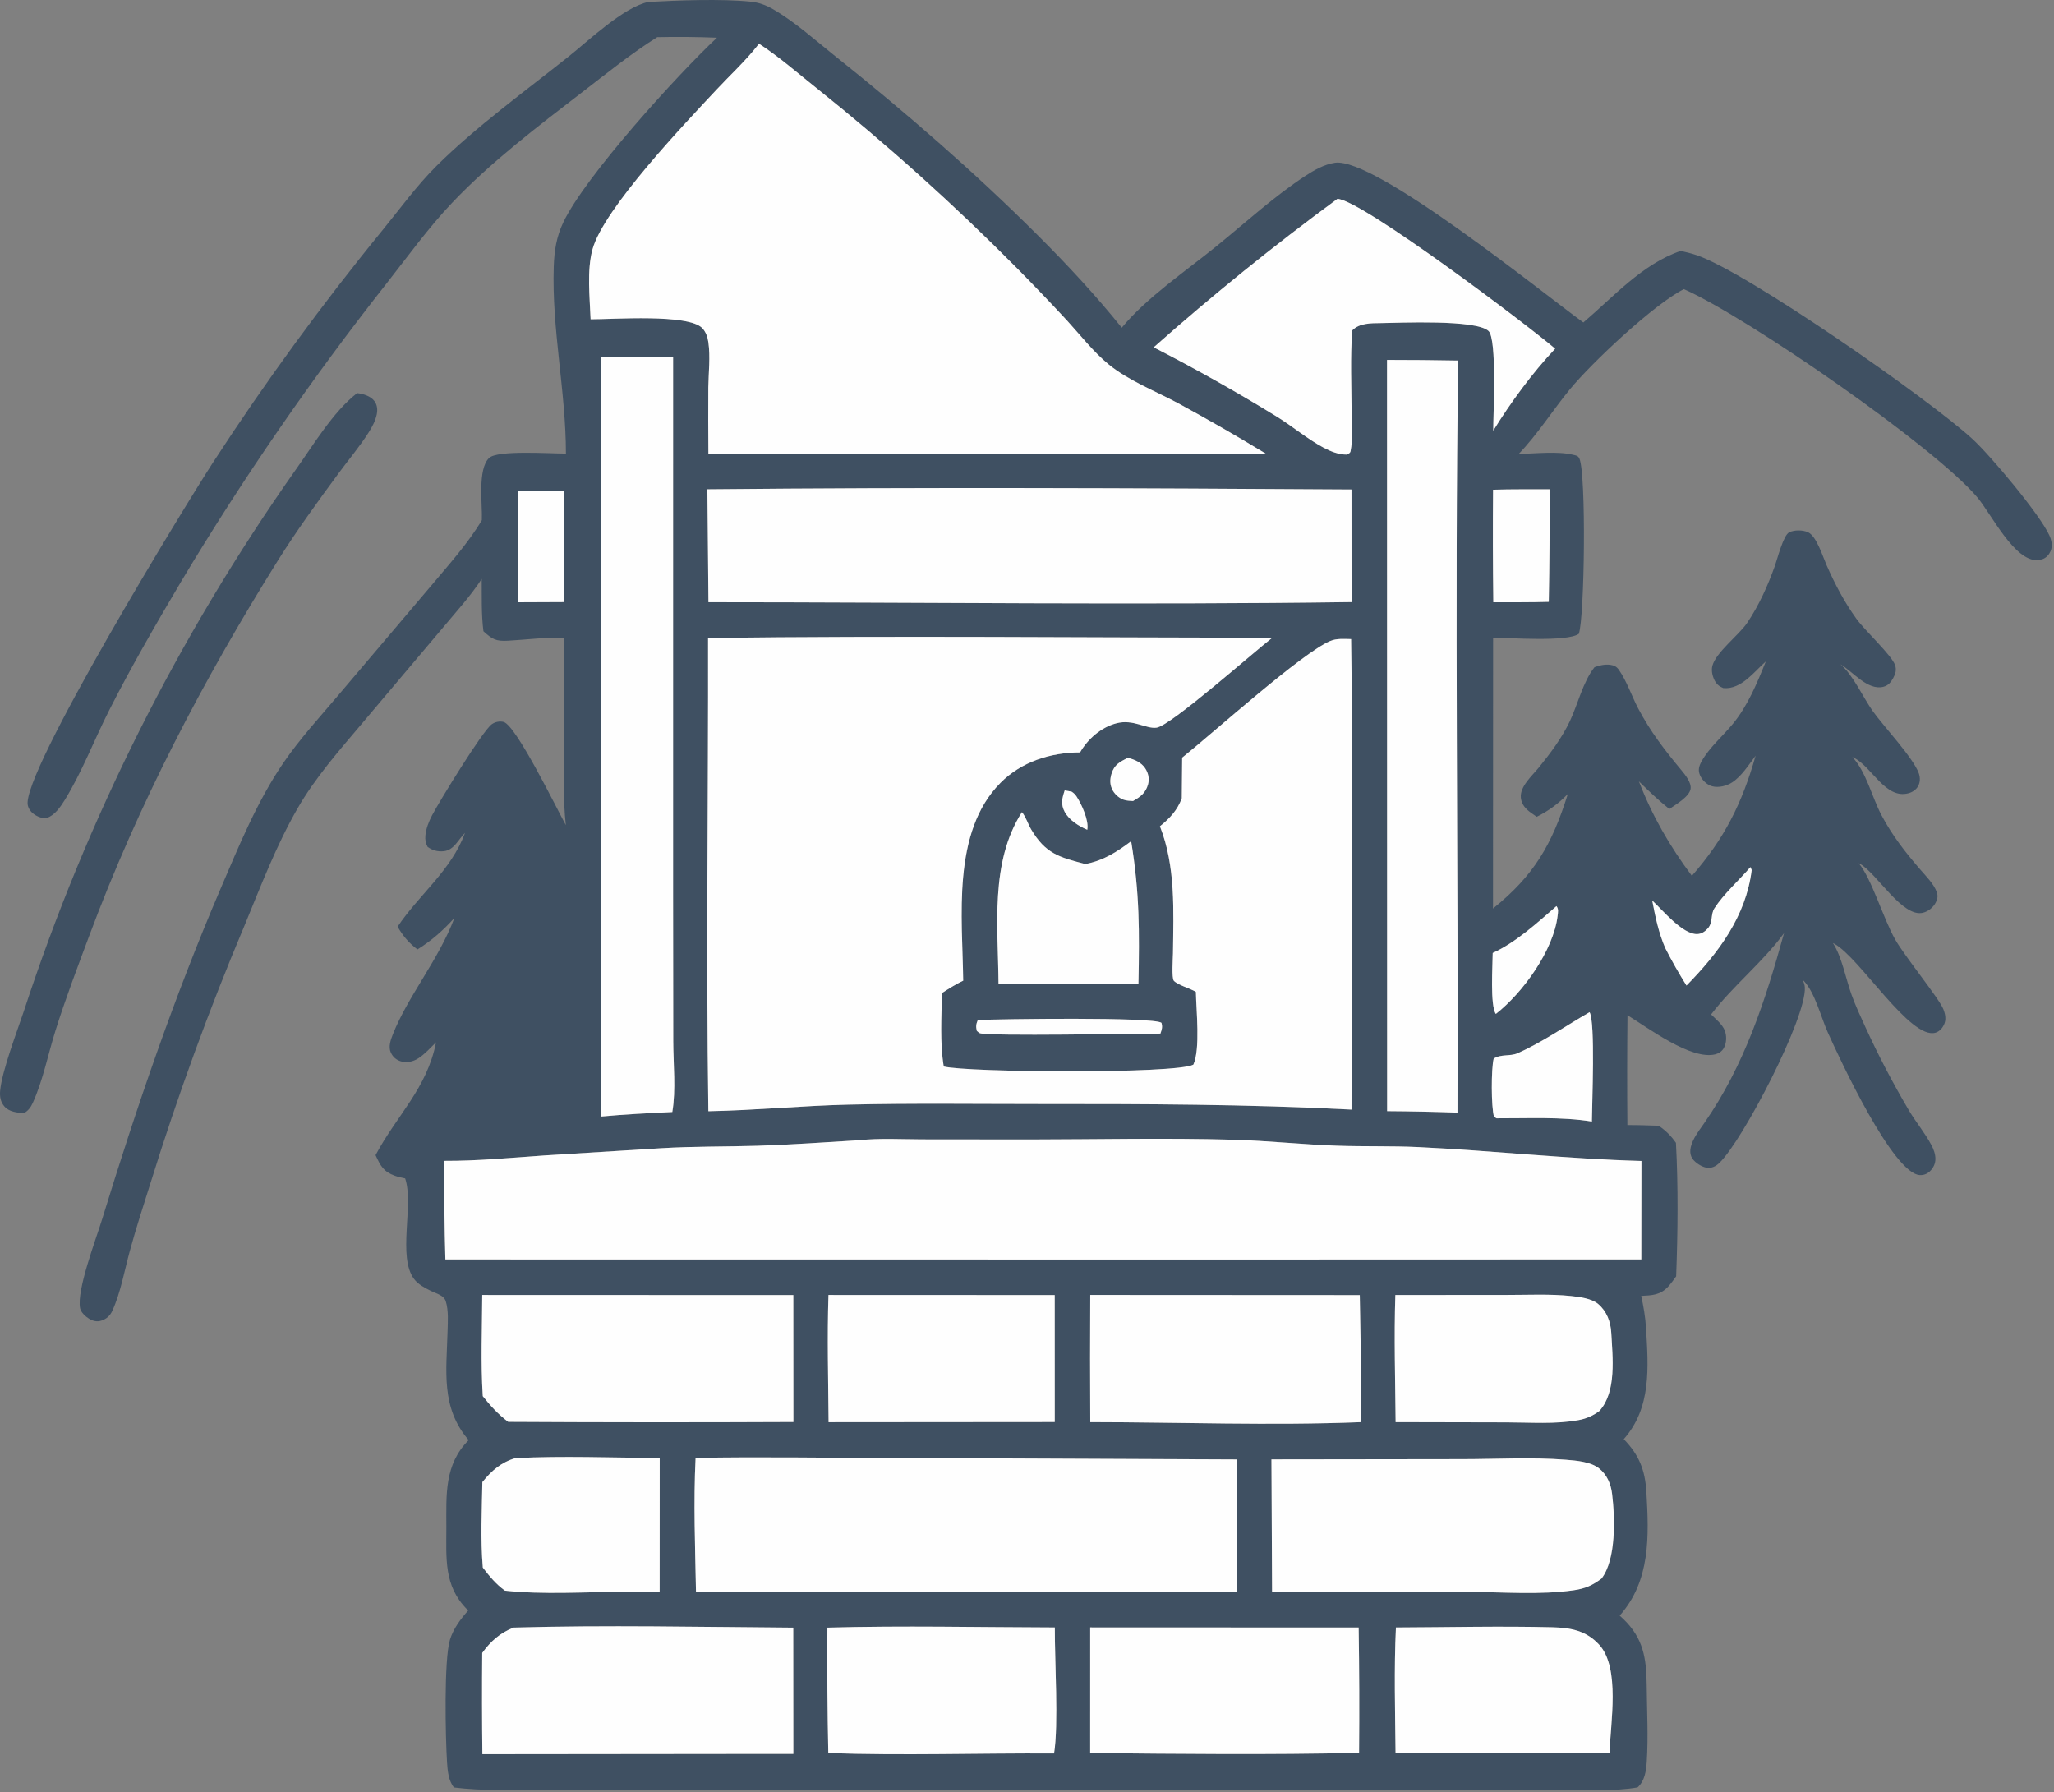 <?xml version="1.0" encoding="UTF-8"?> <svg xmlns="http://www.w3.org/2000/svg" viewBox="0 0 114.625 100" fill="none"><rect x="0" y="0" width="114.625" height="100" fill="#808080" stroke="none"/><g clip-path="url(#clip0_214_236)"><path d="M36.678 2.074C35.235 2.979 33.883 4.073 32.534 5.111C30.049 7.023 27.409 9.027 25.246 11.3C23.916 12.698 22.744 14.327 21.552 15.844C17.399 21.114 13.587 26.644 10.139 32.4C8.736 34.77 7.332 37.188 6.087 39.647C5.254 41.292 4.573 43.091 3.607 44.654C3.385 45.014 3.043 45.511 2.619 45.637C2.425 45.695 2.184 45.606 2.016 45.511C1.793 45.384 1.612 45.196 1.552 44.942C1.148 43.214 10.434 28.041 11.902 25.785C14.817 21.299 17.973 16.975 21.357 12.832C22.338 11.631 23.262 10.35 24.363 9.255C26.536 7.096 29.311 5.082 31.727 3.159C32.869 2.25 34.801 0.401 36.181 0.109C37.839 0.018 40.246 -0.074 41.883 0.092C42.347 0.139 42.74 0.282 43.142 0.515C44.368 1.225 45.512 2.259 46.62 3.142C50.523 6.251 54.359 9.583 57.893 13.107C59.537 14.747 61.147 16.476 62.601 18.287C63.973 16.614 66.197 15.112 67.898 13.728C69.502 12.424 71.105 10.96 72.83 9.825C73.323 9.5 73.907 9.167 74.501 9.082C76.735 8.763 86.133 16.385 88.36 17.994C90.053 16.555 91.643 14.739 93.794 14.001C94.094 14.068 94.391 14.142 94.682 14.24C97.485 15.184 107.616 22.242 110.077 24.499C111.076 25.415 113.834 28.698 114.37 29.882C114.493 30.155 114.558 30.472 114.434 30.757C114.348 30.954 114.2 31.12 113.996 31.198C113.903 31.233 113.802 31.251 113.704 31.256C112.416 31.33 111.115 28.668 110.355 27.764C107.983 24.943 97.577 17.737 93.971 16.134C92.318 16.963 88.839 20.229 87.608 21.726C86.64 22.904 85.81 24.233 84.753 25.331C85.674 25.315 86.908 25.164 87.79 25.379C87.949 25.418 88.062 25.424 88.136 25.582C88.529 26.421 88.432 34.448 88.107 35.369C87.457 35.833 84.25 35.592 83.324 35.582L83.318 50.699C85.622 48.846 86.614 47.112 87.494 44.309C86.957 44.85 86.443 45.236 85.759 45.579C85.653 45.509 85.549 45.436 85.446 45.362C85.149 45.146 84.911 44.903 84.872 44.518C84.808 43.893 85.498 43.293 85.862 42.846C86.509 42.051 87.158 41.188 87.6 40.259C88.046 39.321 88.339 38.041 88.982 37.233C89.254 37.123 89.57 37.061 89.866 37.099C90.089 37.129 90.222 37.206 90.347 37.385C90.782 38.008 91.064 38.855 91.423 39.537C92.097 40.82 92.906 41.867 93.826 42.972C94.037 43.227 94.4 43.669 94.344 44.023C94.273 44.466 93.511 44.897 93.159 45.145C92.556 44.664 92.01 44.141 91.46 43.603C92.201 45.527 93.183 47.221 94.416 48.874C96.23 46.809 97.225 44.813 97.973 42.171C97.592 42.671 97.186 43.328 96.651 43.668C96.35 43.86 95.902 43.972 95.55 43.876C95.254 43.795 94.994 43.541 94.872 43.265C94.743 42.976 94.818 42.742 94.962 42.48C95.375 41.729 96.155 41.062 96.703 40.394C97.534 39.384 98.06 38.113 98.543 36.909C98.186 37.229 97.869 37.594 97.495 37.896C97.111 38.207 96.679 38.444 96.173 38.398C95.993 38.32 95.858 38.244 95.747 38.076C95.584 37.83 95.483 37.45 95.559 37.159C95.761 36.395 97.039 35.447 97.504 34.755C98.167 33.77 98.653 32.684 99.052 31.569C99.181 31.209 99.518 29.867 99.848 29.704C100.133 29.563 100.605 29.569 100.892 29.697C101.373 29.913 101.725 31.066 101.935 31.542C102.401 32.6 102.924 33.595 103.602 34.535C104.085 35.203 105.569 36.566 105.756 37.116C105.845 37.379 105.782 37.6 105.652 37.835C105.522 38.07 105.376 38.255 105.107 38.324C104.215 38.552 103.392 37.463 102.705 37.068C103.407 37.653 103.965 38.913 104.513 39.685C105.111 40.527 106.778 42.293 107.081 43.155C107.164 43.392 107.163 43.655 107.036 43.878C106.922 44.076 106.722 44.206 106.505 44.265C105.219 44.614 104.473 42.804 103.472 42.293C103.439 42.277 103.406 42.261 103.373 42.245C104.149 43.073 104.458 44.467 104.995 45.485C105.603 46.636 106.319 47.546 107.166 48.528C107.478 48.89 107.923 49.33 108.083 49.784C108.156 49.989 108.127 50.162 108.03 50.354C107.891 50.632 107.616 50.857 107.315 50.933C106.164 51.22 104.741 48.735 103.802 48.209C103.777 48.196 103.751 48.183 103.726 48.17C104.452 49.029 105.1 51.273 105.768 52.438C106.32 53.401 108.199 55.696 108.448 56.31C108.567 56.603 108.622 56.915 108.473 57.208C108.378 57.395 108.222 57.562 108.017 57.625C106.611 58.053 103.786 53.433 102.362 52.663C102.338 52.65 102.312 52.638 102.287 52.625C102.789 53.392 103.007 54.622 103.326 55.507C103.546 56.115 103.818 56.703 104.088 57.29C104.821 58.893 105.638 60.456 106.534 61.973C106.924 62.624 107.423 63.223 107.78 63.891C107.906 64.127 108.007 64.398 108.007 64.669C108.007 64.942 107.889 65.18 107.692 65.367C107.54 65.511 107.341 65.585 107.135 65.572C105.639 65.481 102.702 59.175 101.997 57.602C101.628 56.778 101.28 55.381 100.67 54.746C100.653 54.727 100.633 54.71 100.615 54.692C100.661 54.819 100.712 54.958 100.72 55.094C100.82 56.795 97.259 63.636 95.954 64.89C95.753 65.083 95.533 65.201 95.246 65.161C94.971 65.122 94.599 64.883 94.445 64.652C94.046 64.049 94.763 63.166 95.099 62.683C97.353 59.445 98.519 55.835 99.559 52.074C98.371 53.699 96.723 54.992 95.488 56.609C95.743 56.859 96.111 57.158 96.247 57.494C96.368 57.795 96.358 58.197 96.199 58.483C96.099 58.662 95.931 58.779 95.734 58.831C94.385 59.181 91.974 57.355 90.823 56.653C90.802 58.697 90.8 60.739 90.817 62.782C91.399 62.776 91.982 62.802 92.564 62.819C92.969 63.097 93.244 63.371 93.527 63.772C93.659 66.221 93.632 68.772 93.539 71.224C93.397 71.419 93.255 71.622 93.091 71.799C92.651 72.274 92.192 72.284 91.589 72.315C91.717 72.904 91.819 73.483 91.855 74.085C91.992 76.313 92.163 78.556 90.615 80.308C91.469 81.186 91.806 82.033 91.878 83.259C92.023 85.726 92.112 88.209 90.388 90.156C90.461 90.22 90.533 90.286 90.602 90.355C91.714 91.433 91.877 92.546 91.895 94.028C91.907 95.442 91.99 96.899 91.898 98.308C91.864 98.815 91.786 99.39 91.384 99.742C90.114 99.962 88.746 99.874 87.459 99.874L81.736 99.876L60.759 99.872L37.15 99.877H30.188C28.574 99.877 26.938 99.945 25.334 99.746C25.029 99.374 24.978 98.818 24.948 98.351C24.859 96.967 24.771 92.623 25.109 91.507C25.298 90.883 25.703 90.35 26.129 89.869L26.072 89.814C24.751 88.495 24.911 86.946 24.909 85.211C24.908 83.416 24.788 81.729 26.154 80.362C24.59 78.548 24.918 76.503 24.977 74.287C24.991 73.75 25.038 73.134 24.877 72.616C24.772 72.278 24.355 72.189 24.053 72.04C23.726 71.878 23.34 71.677 23.114 71.381C22.167 70.14 23.109 67.227 22.61 65.759C22.417 65.719 22.222 65.677 22.037 65.611C21.395 65.379 21.236 65.058 20.958 64.461C22.14 62.235 23.831 60.738 24.333 58.164C24.029 58.462 23.707 58.824 23.35 59.054C23.062 59.239 22.716 59.323 22.381 59.228C22.12 59.154 21.926 58.985 21.812 58.74C21.66 58.414 21.8 58.03 21.924 57.716C22.77 55.576 24.476 53.565 25.358 51.226C24.733 51.916 24.087 52.488 23.295 52.982C22.805 52.607 22.501 52.242 22.187 51.712C23.4 49.906 25.176 48.58 25.95 46.479C25.575 46.839 25.338 47.446 24.762 47.5C24.42 47.532 24.13 47.456 23.861 47.256C23.753 47.044 23.717 46.863 23.739 46.624C23.775 46.237 23.931 45.841 24.111 45.499C24.511 44.733 26.915 40.804 27.441 40.417C27.622 40.284 27.885 40.229 28.101 40.285C28.808 40.47 31.078 45.149 31.577 46.045C31.412 44.577 31.476 43.059 31.483 41.582C31.496 39.581 31.496 37.58 31.483 35.579C30.418 35.56 29.417 35.693 28.362 35.753C27.675 35.793 27.48 35.679 26.978 35.225C26.857 34.265 26.891 33.271 26.883 32.304C26.25 33.274 25.442 34.154 24.701 35.044L20.216 40.356C18.932 41.879 17.594 43.389 16.598 45.124C15.409 47.196 14.548 49.459 13.639 51.663C11.662 56.352 9.916 61.134 8.407 65.993C8.008 67.256 7.597 68.519 7.248 69.796C6.948 70.889 6.74 72.11 6.27 73.143C6.141 73.425 5.949 73.598 5.653 73.696C5.412 73.775 5.187 73.717 4.973 73.59C4.783 73.478 4.513 73.23 4.469 73.001C4.271 71.983 5.358 69.148 5.694 68.054C7.626 61.775 9.722 55.631 12.312 49.588C13.334 47.203 14.35 44.714 15.818 42.565C16.728 41.235 17.827 40.037 18.868 38.809L24.085 32.657C25.058 31.493 26.111 30.335 26.89 29.028C26.932 28.176 26.635 26.181 27.297 25.554C27.772 25.104 30.754 25.316 31.582 25.311C31.58 21.84 30.784 18.35 30.903 14.865C30.933 13.986 31.052 13.217 31.432 12.415C32.647 9.85 37.799 4.175 40.009 2.105C38.899 2.06 37.788 2.049 36.678 2.074ZM42.355 2.439L42.287 2.527C41.599 3.407 40.746 4.187 39.984 5.004C38.237 6.875 33.684 11.643 33.062 13.918C32.745 15.078 32.913 16.608 32.958 17.816C34.215 17.821 38.41 17.501 39.19 18.31C39.394 18.523 39.489 18.813 39.53 19.1C39.648 19.906 39.54 20.799 39.527 21.617C39.519 22.853 39.521 24.089 39.532 25.324L60.982 25.33L70.624 25.309C69.026 24.336 67.405 23.403 65.761 22.511C64.498 21.831 62.981 21.243 61.874 20.34C61.021 19.643 60.308 18.723 59.567 17.91C58.657 16.928 57.732 15.96 56.792 15.007C53.262 11.441 49.527 8.084 45.608 4.95C44.556 4.116 43.479 3.169 42.355 2.439ZM74.639 11.095C71.095 13.698 67.673 16.463 64.384 19.381C66.715 20.579 69.001 21.865 71.234 23.237C72.125 23.782 72.943 24.489 73.86 24.979C74.26 25.192 74.708 25.373 75.167 25.368C75.269 25.302 75.345 25.295 75.37 25.171C75.506 24.494 75.432 23.745 75.429 23.056C75.421 21.527 75.35 19.96 75.463 18.436C75.866 18.024 76.5 18.037 77.039 18.03C78.122 18.016 82.363 17.819 83.068 18.468C83.555 18.918 83.325 23.16 83.332 24.03C84.293 22.474 85.523 20.794 86.786 19.459C85.289 18.169 76.023 11.173 74.639 11.095ZM33.543 19.927L33.532 62.306C34.859 62.181 36.188 62.118 37.519 62.052C37.73 60.828 37.574 59.358 37.572 58.107L37.563 49.974L37.563 19.943L33.543 19.927ZM77.403 20.085L77.409 62.004C78.717 62.013 80.026 62.04 81.334 62.086C81.387 48.102 81.172 34.102 81.375 20.121C80.051 20.097 78.727 20.085 77.403 20.085ZM39.474 27.305L39.536 33.605C51.492 33.606 63.471 33.764 75.424 33.598L75.421 27.316C63.446 27.238 51.448 27.187 39.474 27.305ZM83.322 27.328C83.305 29.421 83.31 31.514 83.337 33.608C84.367 33.604 85.401 33.617 86.431 33.584C86.472 31.491 86.486 29.398 86.473 27.305C85.424 27.309 84.371 27.296 83.322 27.328ZM28.895 27.394C28.885 29.465 28.886 31.537 28.897 33.608L31.458 33.597C31.448 31.528 31.459 29.458 31.488 27.388L28.895 27.394ZM39.513 35.6C39.529 44.398 39.397 53.213 39.53 62.009C42.133 61.96 44.732 61.702 47.337 61.641C50.906 61.557 54.488 61.607 58.058 61.606C63.862 61.603 69.624 61.615 75.421 61.918C75.421 53.172 75.543 44.407 75.398 35.663C75.022 35.656 74.596 35.619 74.242 35.766C72.669 36.421 67.741 40.862 65.972 42.28L65.95 44.548C65.696 45.225 65.284 45.66 64.731 46.109C65.616 48.348 65.485 50.832 65.458 53.199C65.455 53.432 65.375 54.588 65.507 54.729C65.729 54.969 66.43 55.158 66.737 55.349C66.752 56.356 66.992 58.54 66.596 59.41C65.64 59.936 53.961 59.847 52.665 59.513C52.447 58.182 52.541 56.758 52.567 55.414C52.955 55.166 53.334 54.922 53.751 54.725C53.708 51.173 53.106 46.436 55.828 43.688C57.002 42.503 58.629 41.991 60.273 41.986C60.703 41.238 61.45 40.585 62.297 40.362C63.25 40.112 63.961 40.692 64.551 40.604C65.341 40.486 69.899 36.443 70.999 35.589C60.509 35.579 50.002 35.47 39.513 35.6ZM62.936 42.287C62.496 42.518 62.188 42.662 62.031 43.172C61.931 43.496 61.929 43.803 62.096 44.107C62.238 44.362 62.514 44.591 62.804 44.654C62.942 44.684 63.088 44.691 63.229 44.699C63.638 44.468 63.938 44.249 64.069 43.766C64.154 43.451 64.084 43.137 63.904 42.868C63.684 42.538 63.307 42.381 62.936 42.287ZM59.416 44.107C59.269 44.547 59.184 44.873 59.42 45.313C59.659 45.757 60.219 46.115 60.676 46.302C60.776 45.792 60.363 44.883 60.084 44.456C60.002 44.33 59.927 44.257 59.8 44.176L59.416 44.107ZM57.03 45.322C55.238 48.117 55.699 51.718 55.724 54.905C58.326 54.904 60.93 54.924 63.532 54.889C63.591 51.971 63.598 49.848 63.125 46.941C62.328 47.543 61.563 48.033 60.564 48.215C59.113 47.836 58.348 47.641 57.543 46.279C57.367 45.982 57.247 45.578 57.03 45.322ZM97.685 48.386C97.054 49.116 96.189 49.888 95.674 50.69C95.455 51.03 95.604 51.469 95.313 51.802C95.154 51.983 94.951 52.121 94.703 52.124C93.887 52.135 92.795 50.793 92.206 50.254C92.38 51.172 92.56 52.041 92.932 52.904C93.296 53.624 93.69 54.311 94.116 54.996C95.887 53.198 97.439 51.13 97.755 48.551L97.685 48.386ZM86.859 50.564C85.787 51.494 84.603 52.586 83.301 53.179C83.299 53.866 83.148 56.108 83.476 56.58C84.98 55.406 86.7 53.027 86.924 51.096C86.947 50.89 86.987 50.733 86.859 50.564ZM88.707 56.482C87.411 57.227 86.059 58.162 84.702 58.769C84.267 58.963 83.763 58.804 83.355 59.076C83.212 59.635 83.213 61.772 83.373 62.316L83.515 62.404C85.237 62.413 87.136 62.308 88.836 62.583C88.842 61.614 89.036 57.02 88.707 56.482ZM54.566 56.922C54.469 57.154 54.454 57.28 54.511 57.525C54.569 57.569 54.616 57.63 54.684 57.655C55.158 57.833 63.463 57.675 64.756 57.677C64.839 57.444 64.884 57.318 64.817 57.077C64.398 56.74 55.695 56.863 54.566 56.922ZM47.966 63.626C46.067 63.739 44.162 63.879 42.261 63.937C40.479 63.992 38.7 63.964 36.919 64.072L30.369 64.478C28.512 64.607 26.662 64.786 24.798 64.779C24.783 66.613 24.802 68.447 24.854 70.28L68.574 70.285L91.593 70.277L91.601 64.785C87.459 64.673 83.304 64.208 79.163 64.011C77.65 63.939 76.131 63.986 74.617 63.934C72.678 63.867 70.745 63.654 68.807 63.599C65.037 63.492 61.241 63.583 57.469 63.586L51.433 63.58C50.295 63.577 49.095 63.505 47.966 63.626ZM26.913 72.264C26.904 74.132 26.822 76.046 26.943 77.909C27.378 78.456 27.8 78.922 28.36 79.342C33.666 79.372 38.971 79.375 44.277 79.35L44.272 72.27L26.913 72.264ZM46.234 72.264C46.154 74.625 46.221 76.999 46.24 79.362L58.861 79.352L58.859 72.269L46.234 72.264ZM60.843 72.263C60.829 74.628 60.829 76.993 60.843 79.359C65.855 79.362 70.927 79.56 75.934 79.36C75.997 77.001 75.918 74.631 75.884 72.271L60.843 72.263ZM77.868 72.266C77.789 74.624 77.863 76.999 77.883 79.359L84.088 79.371C85.395 79.373 86.809 79.485 88.097 79.244C88.518 79.169 88.916 78.994 89.256 78.735C90.224 77.663 89.991 75.727 89.917 74.375C89.883 73.761 89.667 73.174 89.188 72.768C88.817 72.454 88.134 72.37 87.669 72.322C86.493 72.2 85.273 72.263 84.092 72.262L77.868 72.266ZM28.761 81.367C27.964 81.601 27.435 82.066 26.919 82.704C26.891 84.278 26.809 85.908 26.944 87.475C27.322 87.967 27.672 88.395 28.176 88.762C30.321 88.996 32.621 88.835 34.778 88.827L36.811 88.818L36.816 81.358C34.146 81.346 31.425 81.232 28.761 81.367ZM38.818 81.354C38.696 83.834 38.795 86.346 38.841 88.828L69.03 88.821L69.014 81.441L49.831 81.358C46.164 81.354 42.485 81.286 38.818 81.354ZM70.954 81.438L70.989 88.825L81.938 88.834C83.845 88.838 85.954 89.015 87.837 88.738C88.472 88.644 88.857 88.473 89.371 88.092C90.203 87.026 90.124 84.664 89.962 83.348C89.894 82.803 89.677 82.289 89.236 81.94C88.768 81.569 87.958 81.503 87.384 81.458C85.498 81.308 83.526 81.422 81.63 81.424L70.954 81.438ZM28.665 90.825C27.904 91.12 27.39 91.582 26.912 92.238C26.895 94.121 26.898 96.004 26.92 97.887L42.46 97.871L44.274 97.872L44.268 90.827C39.081 90.792 33.849 90.676 28.665 90.825ZM46.173 90.826C46.156 93.159 46.173 95.493 46.223 97.825C50.408 97.97 54.631 97.824 58.822 97.847C59.083 96.261 58.854 92.64 58.865 90.817C54.642 90.808 50.392 90.708 46.173 90.826ZM60.839 90.815L60.838 97.823C65.83 97.874 70.853 97.924 75.844 97.813C75.864 95.483 75.856 93.151 75.82 90.821L60.839 90.815ZM77.9 90.819C77.791 93.141 77.857 95.479 77.88 97.804L89.824 97.805C89.867 96.173 90.433 93.066 89.239 91.776C88.516 90.993 87.663 90.833 86.64 90.807C83.735 90.733 80.808 90.808 77.9 90.819Z" fill="#3F5062"></path><path d="M32.959 17.816C32.914 16.608 32.746 15.078 33.064 13.918C33.685 11.643 38.239 6.875 39.985 5.004C40.747 4.187 41.6 3.407 42.288 2.527L42.356 2.439C43.48 3.169 44.558 4.116 45.609 4.951C49.528 8.084 53.263 11.441 56.793 15.007C57.733 15.96 58.658 16.928 59.568 17.91C60.309 18.723 61.022 19.643 61.875 20.34C62.982 21.243 64.499 21.831 65.762 22.511C67.406 23.403 69.028 24.336 70.625 25.309L60.983 25.33L39.533 25.324C39.522 24.089 39.52 22.853 39.528 21.617C39.541 20.799 39.649 19.906 39.531 19.1C39.49 18.813 39.395 18.523 39.191 18.31C38.412 17.501 34.216 17.821 32.959 17.816Z" fill="#FEFEFE"></path><path d="M64.383 19.382C67.673 16.464 71.095 13.698 74.638 11.095C76.022 11.173 85.288 18.169 86.786 19.459C85.523 20.794 84.293 22.474 83.332 24.031C83.325 23.16 83.555 18.918 83.067 18.468C82.363 17.819 78.122 18.016 77.039 18.03C76.5 18.037 75.865 18.024 75.463 18.437C75.349 19.961 75.42 21.527 75.428 23.056C75.432 23.745 75.505 24.494 75.37 25.171C75.345 25.295 75.269 25.302 75.167 25.368C74.708 25.373 74.26 25.192 73.859 24.979C72.942 24.489 72.124 23.782 71.233 23.237C69 21.865 66.715 20.579 64.383 19.382Z" fill="#FEFEFE"></path><path d="M33.532 62.306L33.543 19.927L37.563 19.943L37.562 49.974L37.571 58.107C37.573 59.358 37.73 60.828 37.518 62.052C36.187 62.118 34.859 62.181 33.532 62.306Z" fill="#FEFEFE"></path><path d="M77.409 62.004L77.404 20.085C78.728 20.085 80.052 20.097 81.376 20.121C81.173 34.102 81.388 48.102 81.335 62.086C80.026 62.04 78.718 62.012 77.409 62.004Z" fill="#FEFEFE"></path><path d="M1.338 62.126C0.941 62.078 0.515 62.057 0.236 61.73C0.028 61.486 -0.022 61.177 0.008 60.866C0.116 59.742 0.94 57.591 1.326 56.439C4.848 45.687 9.95 35.519 16.464 26.268C17.458 24.879 18.581 22.978 19.93 21.937C20.265 21.977 20.683 22.098 20.892 22.379C21.052 22.594 21.077 22.854 21.027 23.112C20.954 23.482 20.764 23.831 20.564 24.146C20.075 24.917 19.462 25.64 18.92 26.377C17.737 27.983 16.55 29.612 15.492 31.304C11.328 37.964 7.722 44.872 4.971 52.242C4.318 53.993 3.646 55.753 3.088 57.536C2.678 58.844 2.394 60.303 1.828 61.547C1.711 61.804 1.574 61.97 1.338 62.126Z" fill="#3F5062"></path><path d="M39.536 33.605L39.475 27.305C51.448 27.186 63.447 27.238 75.421 27.316L75.424 33.598C63.471 33.764 51.492 33.606 39.536 33.605Z" fill="#FEFEFE"></path><path d="M83.336 33.608C83.309 31.515 83.305 29.421 83.322 27.328C84.37 27.296 85.423 27.309 86.472 27.305C86.485 29.398 86.471 31.491 86.43 33.584C85.401 33.617 84.366 33.604 83.336 33.608Z" fill="#FEFEFE"></path><path d="M28.898 33.608C28.886 31.537 28.886 29.466 28.895 27.395L31.488 27.389C31.459 29.458 31.449 31.528 31.458 33.597L28.898 33.608Z" fill="#FEFEFE"></path><path d="M39.53 62.009C39.398 53.213 39.53 44.398 39.514 35.6C50.003 35.47 60.509 35.579 71 35.589C69.899 36.443 65.342 40.486 64.551 40.604C63.961 40.692 63.251 40.112 62.298 40.362C61.451 40.584 60.703 41.238 60.274 41.986C58.629 41.991 57.002 42.503 55.829 43.688C53.106 46.436 53.709 51.173 53.752 54.725C53.335 54.922 52.955 55.166 52.568 55.414C52.541 56.758 52.448 58.182 52.666 59.513C53.961 59.847 65.641 59.936 66.596 59.41C66.993 58.54 66.753 56.356 66.738 55.349C66.431 55.158 65.73 54.969 65.507 54.729C65.376 54.587 65.456 53.432 65.459 53.199C65.485 50.832 65.616 48.348 64.731 46.109C65.285 45.659 65.697 45.224 65.951 44.548L65.972 42.28C67.741 40.862 72.67 36.421 74.242 35.766C74.597 35.618 75.022 35.656 75.399 35.663C75.543 44.407 75.422 53.171 75.422 61.918C69.624 61.615 63.863 61.603 58.059 61.606C54.488 61.607 50.907 61.556 47.337 61.641C44.732 61.702 42.134 61.96 39.53 62.009Z" fill="#FEFEFE"></path><path d="M63.229 44.699C63.087 44.691 62.942 44.685 62.803 44.654C62.514 44.591 62.238 44.362 62.096 44.107C61.929 43.803 61.931 43.496 62.031 43.172C62.188 42.662 62.496 42.518 62.936 42.287C63.306 42.381 63.684 42.538 63.904 42.868C64.084 43.137 64.153 43.451 64.068 43.766C63.937 44.249 63.638 44.468 63.229 44.699Z" fill="#FEFEFE"></path><path d="M60.676 46.302C60.219 46.115 59.66 45.757 59.421 45.313C59.184 44.873 59.27 44.547 59.417 44.107L59.801 44.176C59.928 44.257 60.002 44.33 60.084 44.456C60.363 44.883 60.777 45.792 60.676 46.302Z" fill="#FEFEFE"></path><path d="M55.723 54.905C55.699 51.718 55.237 48.117 57.03 45.322C57.247 45.578 57.367 45.982 57.542 46.279C58.347 47.641 59.113 47.836 60.564 48.215C61.562 48.033 62.327 47.543 63.125 46.941C63.598 49.848 63.59 51.971 63.531 54.889C60.93 54.924 58.326 54.904 55.723 54.905Z" fill="#FEFEFE"></path><path d="M92.204 50.254C92.793 50.794 93.885 52.135 94.701 52.124C94.95 52.121 95.152 51.983 95.311 51.802C95.602 51.469 95.454 51.03 95.672 50.69C96.188 49.888 97.053 49.116 97.684 48.386L97.754 48.551C97.437 51.13 95.886 53.198 94.115 54.996C93.689 54.311 93.295 53.624 92.93 52.904C92.558 52.041 92.378 51.172 92.204 50.254Z" fill="#FEFEFE"></path><path d="M83.302 53.179C84.604 52.586 85.787 51.494 86.86 50.564C86.987 50.733 86.948 50.89 86.924 51.097C86.701 53.027 84.981 55.406 83.476 56.58C83.148 56.108 83.299 53.867 83.302 53.179Z" fill="#FEFEFE"></path><path d="M83.516 62.404L83.374 62.317C83.214 61.772 83.213 59.635 83.356 59.076C83.765 58.804 84.268 58.963 84.703 58.769C86.06 58.163 87.412 57.227 88.708 56.482C89.037 57.02 88.843 61.614 88.837 62.584C87.137 62.308 85.238 62.413 83.516 62.404Z" fill="#FEFEFE"></path><path d="M64.757 57.677C63.464 57.675 55.158 57.833 54.684 57.655C54.616 57.63 54.569 57.569 54.511 57.525C54.454 57.28 54.469 57.154 54.566 56.922C55.695 56.863 64.398 56.74 64.817 57.077C64.884 57.319 64.839 57.444 64.757 57.677Z" fill="#FEFEFE"></path><path d="M24.798 64.779C26.662 64.786 28.513 64.607 30.37 64.478L36.92 64.072C38.7 63.964 40.479 63.992 42.261 63.938C44.163 63.879 46.067 63.739 47.966 63.626C49.096 63.505 50.296 63.577 51.433 63.58L57.47 63.586C61.242 63.583 65.038 63.492 68.808 63.599C70.746 63.654 72.679 63.868 74.618 63.934C76.132 63.987 77.65 63.939 79.164 64.011C83.304 64.208 87.46 64.673 91.601 64.785L91.594 70.278L68.575 70.285L24.855 70.28C24.803 68.448 24.783 66.614 24.798 64.779Z" fill="#FEFEFE"></path><path d="M26.942 77.909C26.821 76.046 26.904 74.132 26.912 72.264L44.272 72.27L44.276 79.35C38.971 79.375 33.665 79.372 28.36 79.342C27.8 78.922 27.377 78.456 26.942 77.909Z" fill="#FEFEFE"></path><path d="M46.24 79.362C46.221 76.999 46.154 74.625 46.234 72.264L58.859 72.269L58.861 79.352L46.24 79.362Z" fill="#FEFEFE"></path><path d="M60.843 79.359C60.829 76.993 60.829 74.628 60.842 72.263L75.883 72.271C75.918 74.631 75.996 77.001 75.934 79.36C70.927 79.56 65.855 79.362 60.843 79.359Z" fill="#FEFEFE"></path><path d="M77.884 79.359C77.864 76.999 77.79 74.624 77.869 72.266L84.093 72.262C85.275 72.263 86.494 72.2 87.67 72.322C88.135 72.37 88.818 72.454 89.189 72.768C89.668 73.174 89.884 73.761 89.918 74.375C89.992 75.728 90.225 77.663 89.257 78.735C88.917 78.995 88.519 79.169 88.098 79.244C86.81 79.485 85.396 79.373 84.089 79.372L77.884 79.359Z" fill="#FEFEFE"></path><path d="M26.919 82.705C27.436 82.067 27.965 81.601 28.761 81.367C31.425 81.232 34.147 81.346 36.816 81.359L36.812 88.818L34.778 88.827C32.621 88.835 30.322 88.996 28.177 88.762C27.672 88.395 27.323 87.968 26.944 87.475C26.809 85.908 26.892 84.278 26.919 82.705Z" fill="#FEFEFE"></path><path d="M38.84 88.828C38.794 86.346 38.695 83.834 38.818 81.354C42.484 81.286 46.163 81.354 49.83 81.358L69.014 81.441L69.029 88.821L38.84 88.828Z" fill="#FEFEFE"></path><path d="M70.989 88.825L70.954 81.438L81.63 81.424C83.526 81.422 85.498 81.308 87.384 81.457C87.959 81.503 88.769 81.568 89.236 81.939C89.677 82.289 89.894 82.803 89.962 83.348C90.125 84.664 90.203 87.026 89.371 88.092C88.857 88.473 88.472 88.644 87.837 88.738C85.955 89.015 83.845 88.838 81.939 88.834L70.989 88.825Z" fill="#FEFEFE"></path><path d="M26.911 92.238C27.39 91.582 27.904 91.12 28.664 90.824C33.848 90.676 39.08 90.792 44.268 90.827L44.273 97.872L42.46 97.871L26.92 97.887C26.897 96.004 26.894 94.121 26.911 92.238Z" fill="#FEFEFE"></path><path d="M46.224 97.825C46.173 95.493 46.156 93.16 46.173 90.827C50.393 90.708 54.642 90.808 58.865 90.817C58.855 92.64 59.083 96.261 58.822 97.847C54.632 97.824 50.409 97.97 46.224 97.825Z" fill="#FEFEFE"></path><path d="M60.838 97.823L60.839 90.815L75.82 90.821C75.857 93.151 75.865 95.483 75.844 97.813C70.853 97.924 65.831 97.874 60.838 97.823Z" fill="#FEFEFE"></path><path d="M77.88 97.804C77.857 95.479 77.791 93.141 77.901 90.818C80.808 90.808 83.735 90.733 86.64 90.807C87.663 90.833 88.516 90.993 89.239 91.776C90.433 93.066 89.867 96.173 89.825 97.805L77.88 97.804Z" fill="#FEFEFE"></path></g><defs><clipPath id="clip0_214_236"><rect width="28.625" height="24.973" fill="white" transform="scale(4)"></rect></clipPath></defs></svg> 